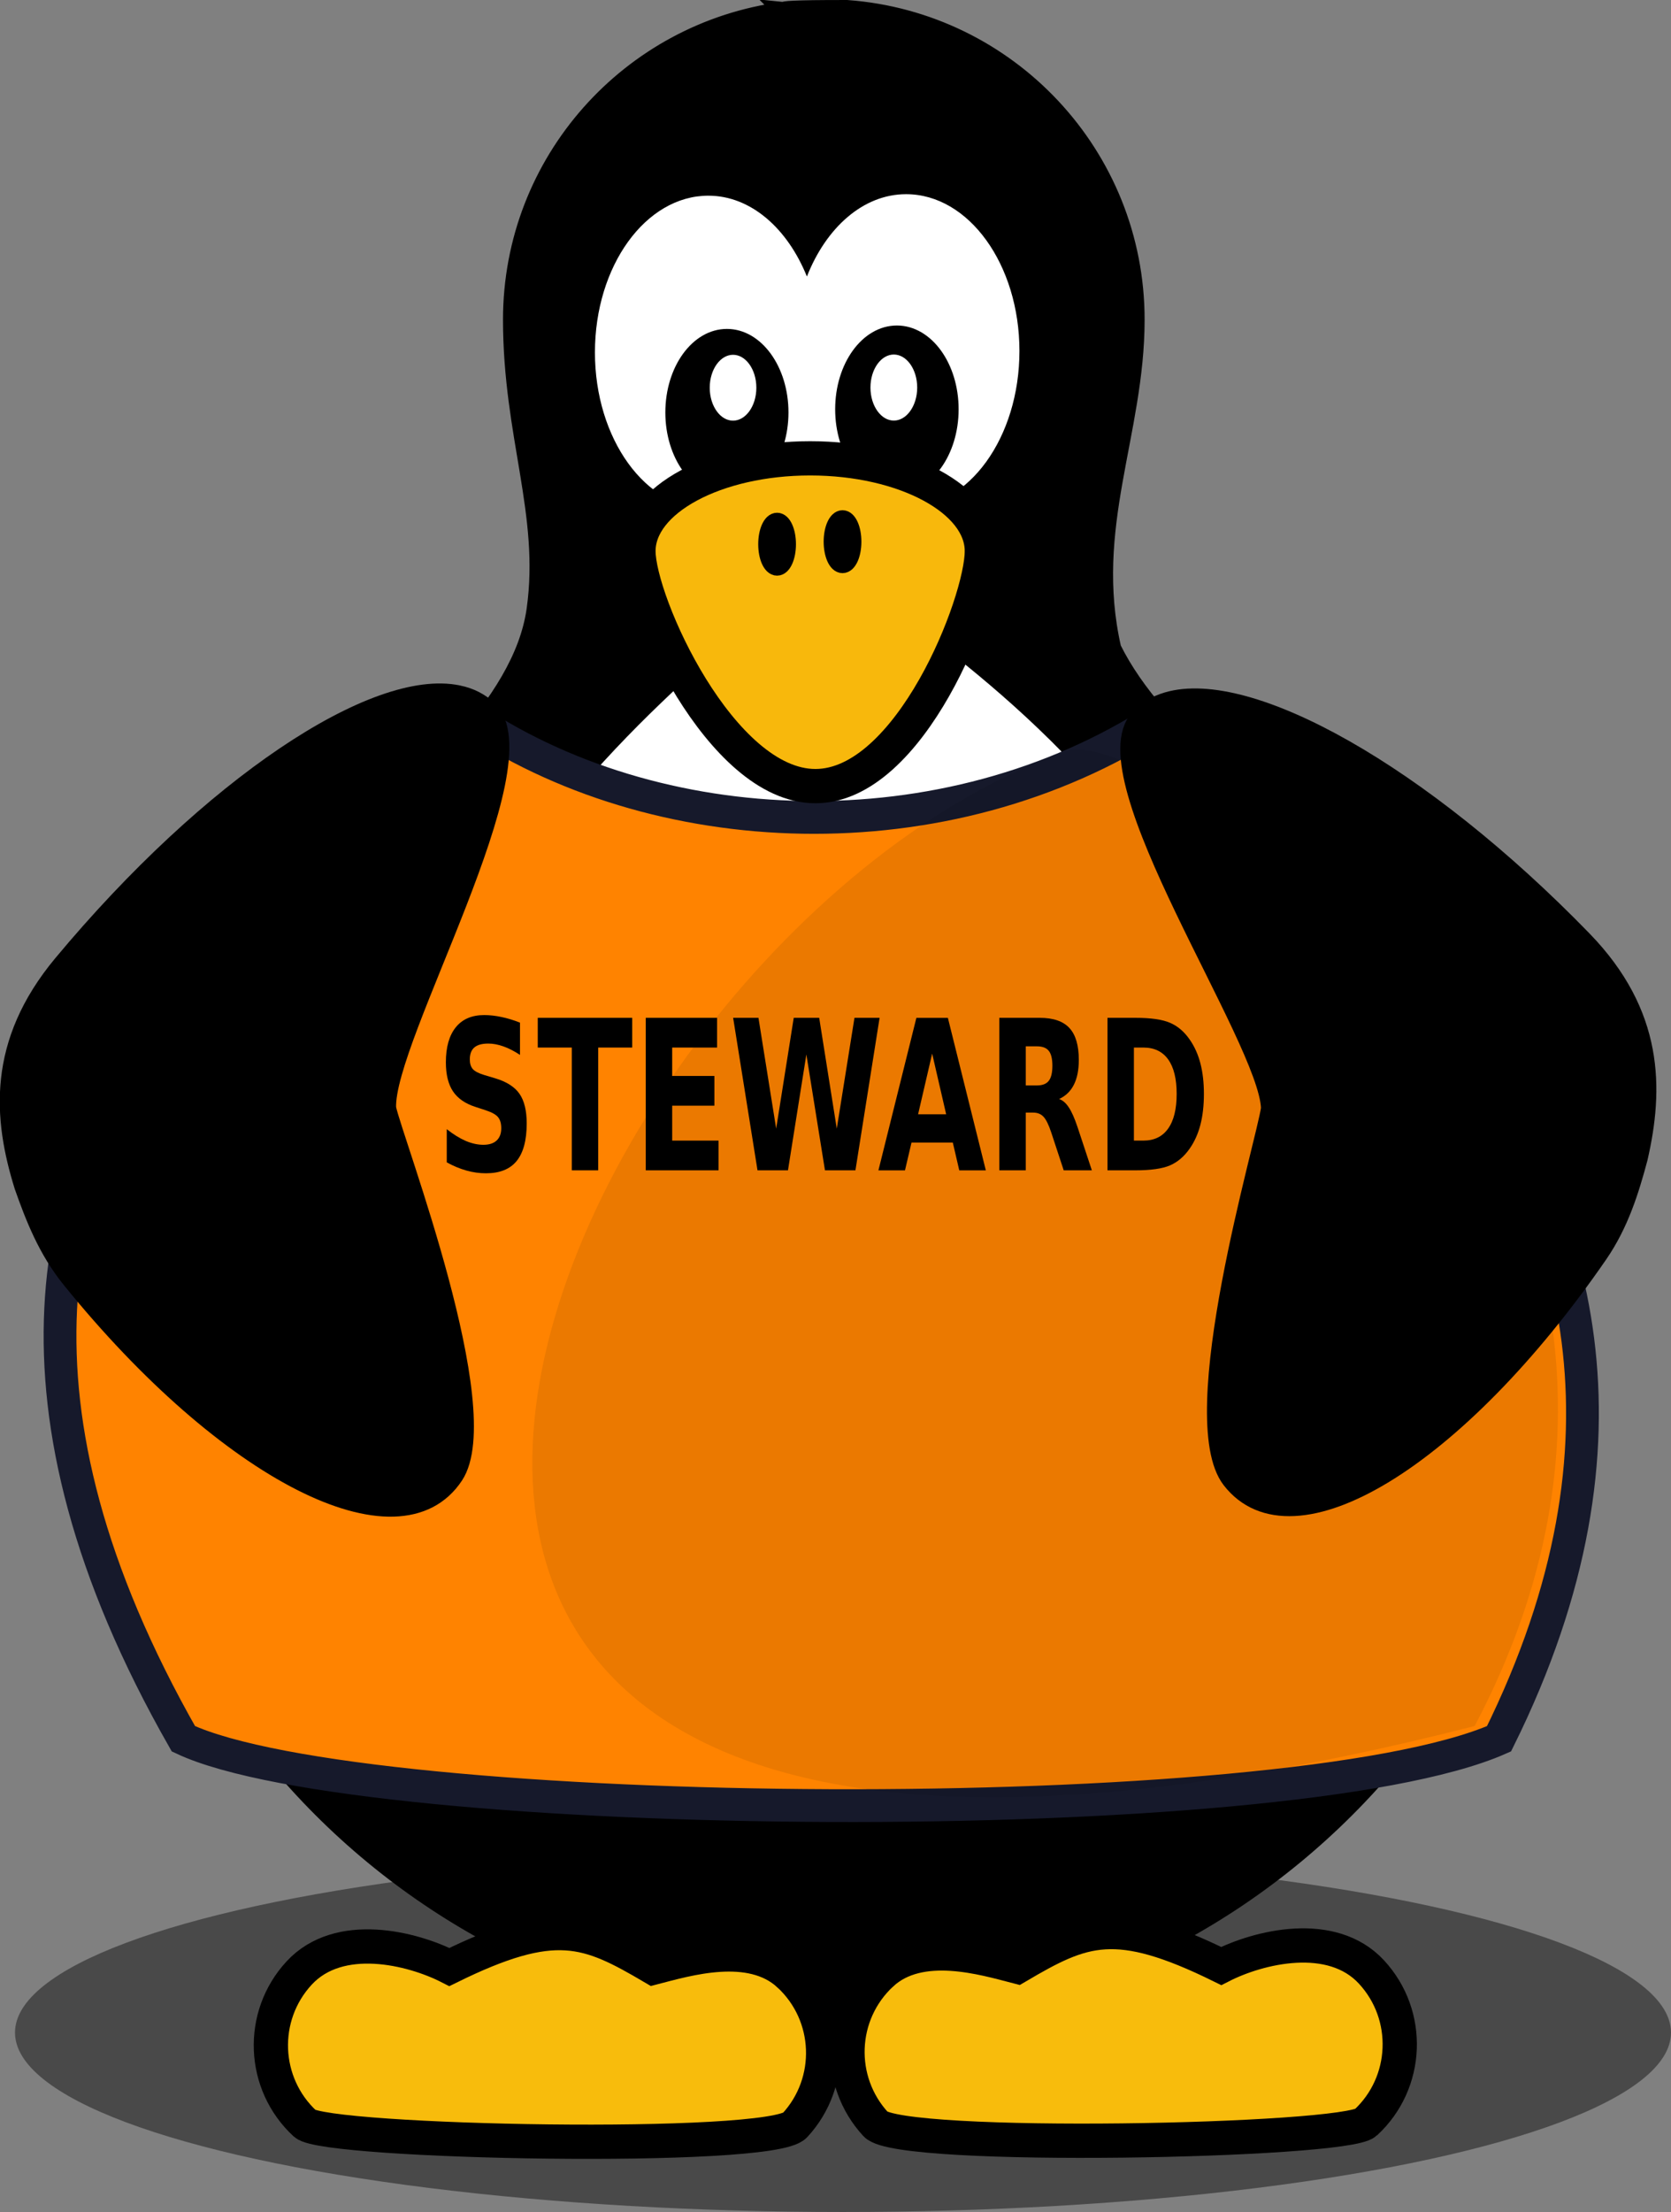 <?xml version="1.0" encoding="UTF-8" standalone="no"?>
<svg xmlns:rdf="http://www.w3.org/1999/02/22-rdf-syntax-ns#" xmlns="http://www.w3.org/2000/svg" height="223.7mm" width="169.06mm" version="1.1" xmlns:cc="http://creativecommons.org/ns#" xmlns:dc="http://purl.org/dc/elements/1.1/" viewBox="0 0 599.042 792.647">
<rect x="0" y="0" width="599.042" height="792.647" fill="#808080" stroke="none"/>
<g transform="translate(730.95 52.533)">
<g transform="translate(-746.58 -60.307)">
<ellipse opacity="0.429" rx="296.83" cy="736.13" ry="64.291" cx="317.84"/>
<g stroke-linecap="round">
<path d="m296.26 11.602c-54.77 7.223-97.15 53.986-97.15 110.72 0 41.55 13.27 69.53 8.46 103.88-9.74 69.64-152.76 123.01-152.76 246.09 0 143.38 116.38 259.76 259.76 259.76 143.39 0 259.76-116.38 259.76-259.76 0-124.93-127.6-166.81-159.9-232.14-9.88-43.35 8.38-77.11 8.38-117.83 0-58.939-45.68-107.14-103.54-111.39-40.17-0.05-11.88 1.766-23.01 0.668z" stroke="#000" stroke-width="6.314"/>
<path d="m273.16 244.89c-34.82 31.62-101.17 92.73-101.17 174.77 0 101.04 64.58 183.01 144.14 183.01s144.15-81.97 144.15-183.01c0-84.98-69.34-146.9-107.61-176.9-13.09-10.25-66.94-9.28-79.51 2.13z" stroke="#fff" stroke-width="6.314" fill="#fff"/>
<path d="m182.34 263.76c67.82 46.71 172.12 51.22 248.93 1.4 14.3 39.78 229.05 149.05 121.75 365.69-75.99 33.48-407.09 30.36-471.64 0-137.82-241.78 89.39-329.71 100.96-367.09z" stroke="#16192b" stroke-width="11.747" fill="#ff8300"/>
</g>
<path d="m340.46 77.358c-15.41 0-28.67 12.009-35.56 29.499-6.95-17.195-20.08-28.962-35.34-28.962-22.43 0-40.65 25.15-40.65 56.158 0 31.01 18.22 56.19 40.65 56.19 15.41 0 55.65-0.54 70.9-0.54 22.43 0 40.63-25.15 40.63-56.16 0-31.009-18.2-56.185-40.63-56.185z" fill="#fff"/>
<g stroke="#000" stroke-linecap="round">
<ellipse rx="20.572" ry="28.437" cy="155.57" cx="276.22" stroke-width="2.995"/>
<ellipse rx="9.012" ry="12.458" cy="146.71" cx="278.42" stroke-width="1.312" fill="#fff"/>
<ellipse rx="20.627" ry="28.513" cy="154.43" cx="337.16" stroke-width="3.003"/>
<ellipse rx="9.037" ry="12.492" cy="146.65" cx="336.06" stroke-width="1.315" fill="#fff"/>
</g>
<g>
<path opacity=".082" d="m399.04 276.53c39.22-5.85 252.53 146.55 145.24 349.75-515.09 131.43-336.95-283.77-145.24-349.75z"/>
<path d="m434.05 258.62c-4.2 1.23-7.72 3.34-10.48 6.39-19 20.96 46.16 115.07 46.97 139.91-1.62 11.93-31.27 110.99-13.97 133.33 22.44 28.95 81.8-7.2 132.48-80.71 7.63-11.07 11.31-23.06 14.41-34.62 5.75-24.99 5.86-52-20.05-78.67-57.9-59.6-119.96-94.23-149.36-85.63z" stroke="#000" stroke-linecap="round" stroke-width="5.693"/>
<path d="m180.02 256.2c4.28 0.9 7.96 2.74 10.94 5.57 20.54 19.46-37.26 118.26-36.17 143.08 2.52 11.78 39.64 108.29 24.09 131.88-20.16 30.58-82.108-0.94-138.25-70.37-8.451-10.45-13.028-22.13-17.009-33.43-7.631-24.48-9.804-51.39 13.996-79.96 53.188-63.84 112.43-103.11 142.4-96.77z" stroke="#000" stroke-linecap="round" stroke-width="5.693"/>
</g>
<g stroke="#000" stroke-linecap="round">
<path d="m367.62 205.25c0 18.35-25.69 84.22-59.67 84.22s-63.44-65.87-63.44-84.22c0-18.34 27.58-33.24 61.56-33.24s61.55 14.9 61.55 33.24z" stroke-width="12.281" fill="#f8b80c"/>
<ellipse rx="3.608" cy="202.78" ry="8.117" cx="294.21" stroke-width="6.314"/>
<ellipse rx="3.608" cy="201.88" ry="8.117" cx="317.67" stroke-width="6.314"/>
<path d="m298.49 715.43c15.47 14.3 16.39 38.46 2.08 53.94-8.73 9.44-168.19 6.23-175.58-0.61-15.472-14.3-16.421-38.5-2.12-53.97 14.29-15.45 40.46-9 53.87-2.15 37.86-18.64 49.52-13.67 73.13 0.22 11.84-3.06 34.92-10.1 48.62 2.57z" stroke-width="12.281" fill="#f8bc0c"/>
<path d="m331.68 715.07c-15.47 14.3-16.38 38.46-2.08 53.93 8.73 9.45 168.19 6.24 175.58-0.6 15.47-14.3 16.42-38.5 2.12-53.97-14.28-15.45-40.46-9-53.87-2.15-37.86-18.65-49.51-13.68-73.13 0.22-11.83-3.06-34.91-10.1-48.62 2.57z" stroke-width="12.281" fill="#f8bc0c"/>
</g>
<g transform="scale(.82 1.22)">
<path d="m246.39 306.74v9.481q-3.69-1.65-7.201-2.49-3.51-0.84-6.63-0.84-4.14 0-6.12 1.14t-1.98 3.54q0 1.8 1.32 2.82 1.35 0.99 4.86 1.71l4.92 0.99q7.471 1.5 10.621 4.56 3.15 3.06 3.15 8.701 0 7.411-4.41 11.041-4.38 3.6-13.411 3.6-4.26 0-8.551-0.81-4.29-0.81-8.581-2.4v-9.751q4.29 2.28 8.281 3.45 4.02 1.14 7.741 1.14 3.78 0 5.79-1.26t2.01-3.6q0-2.1-1.38-3.24-1.35-1.14-5.43-2.04l-4.47-0.99q-6.721-1.44-9.841-4.59-3.09-3.15-3.09-8.491 0-6.691 4.32-10.291 4.32-3.6 12.421-3.6 3.69 0 7.591 0.57 3.9 0.54 8.071 1.65z"/>
<path d="m254.16 305.33h41.283v8.731h-14.851v36.063h-11.551v-36.063h-14.881v-8.731z"/>
<path d="m301.38 305.33h31.172v8.731h-19.622v8.341h18.451v8.731h-18.451v10.261h20.282v8.731h-31.832v-44.794z"/>
<path d="m339.58 305.33h11.071l7.741 32.553 7.681-32.553h11.131l7.681 32.553 7.741-32.553h10.981l-10.561 44.794h-13.321l-8.131-34.053-8.041 34.053h-13.321l-10.651-44.794z"/>
<path d="m435.62 341.97h-18.061l-2.85 8.161h-11.611l16.591-44.794h13.771l16.591 44.794h-11.611l-2.82-8.161zm-15.181-8.311h12.271l-6.12-17.821-6.151 17.821z"/>
<path d="m472.37 325.19q3.63 0 5.19-1.35 1.59-1.35 1.59-4.44 0-3.06-1.59-4.38-1.56-1.32-5.19-1.32h-4.86v11.491h4.86zm-4.86 7.981v16.951h-11.551v-44.794h17.641q8.851 0 12.961 2.97 4.14 2.97 4.14 9.391 0 4.44-2.16 7.291-2.13 2.85-6.45 4.2 2.37 0.54 4.23 2.46 1.89 1.89 3.81 5.76l6.271 12.721h-12.301l-5.46-11.131q-1.65-3.36-3.36-4.59-1.68-1.23-4.5-1.23h-3.27z"/>
<path d="m514.79 314.06v27.332h4.14q7.081 0 10.801-3.51 3.75-3.51 3.75-10.201 0-6.66-3.72-10.141-3.72-3.48-10.831-3.48h-4.14zm-11.551-8.731h12.181q10.201 0 15.181 1.47 5.01 1.44 8.581 4.92 3.15 3.03 4.68 6.991 1.53 3.96 1.53 8.971 0 5.07-1.53 9.061-1.53 3.96-4.68 6.991-3.6 3.48-8.641 4.95-5.04 1.44-15.121 1.44h-12.181v-44.794z"/>
</g>
</g>
</g>
</svg>
